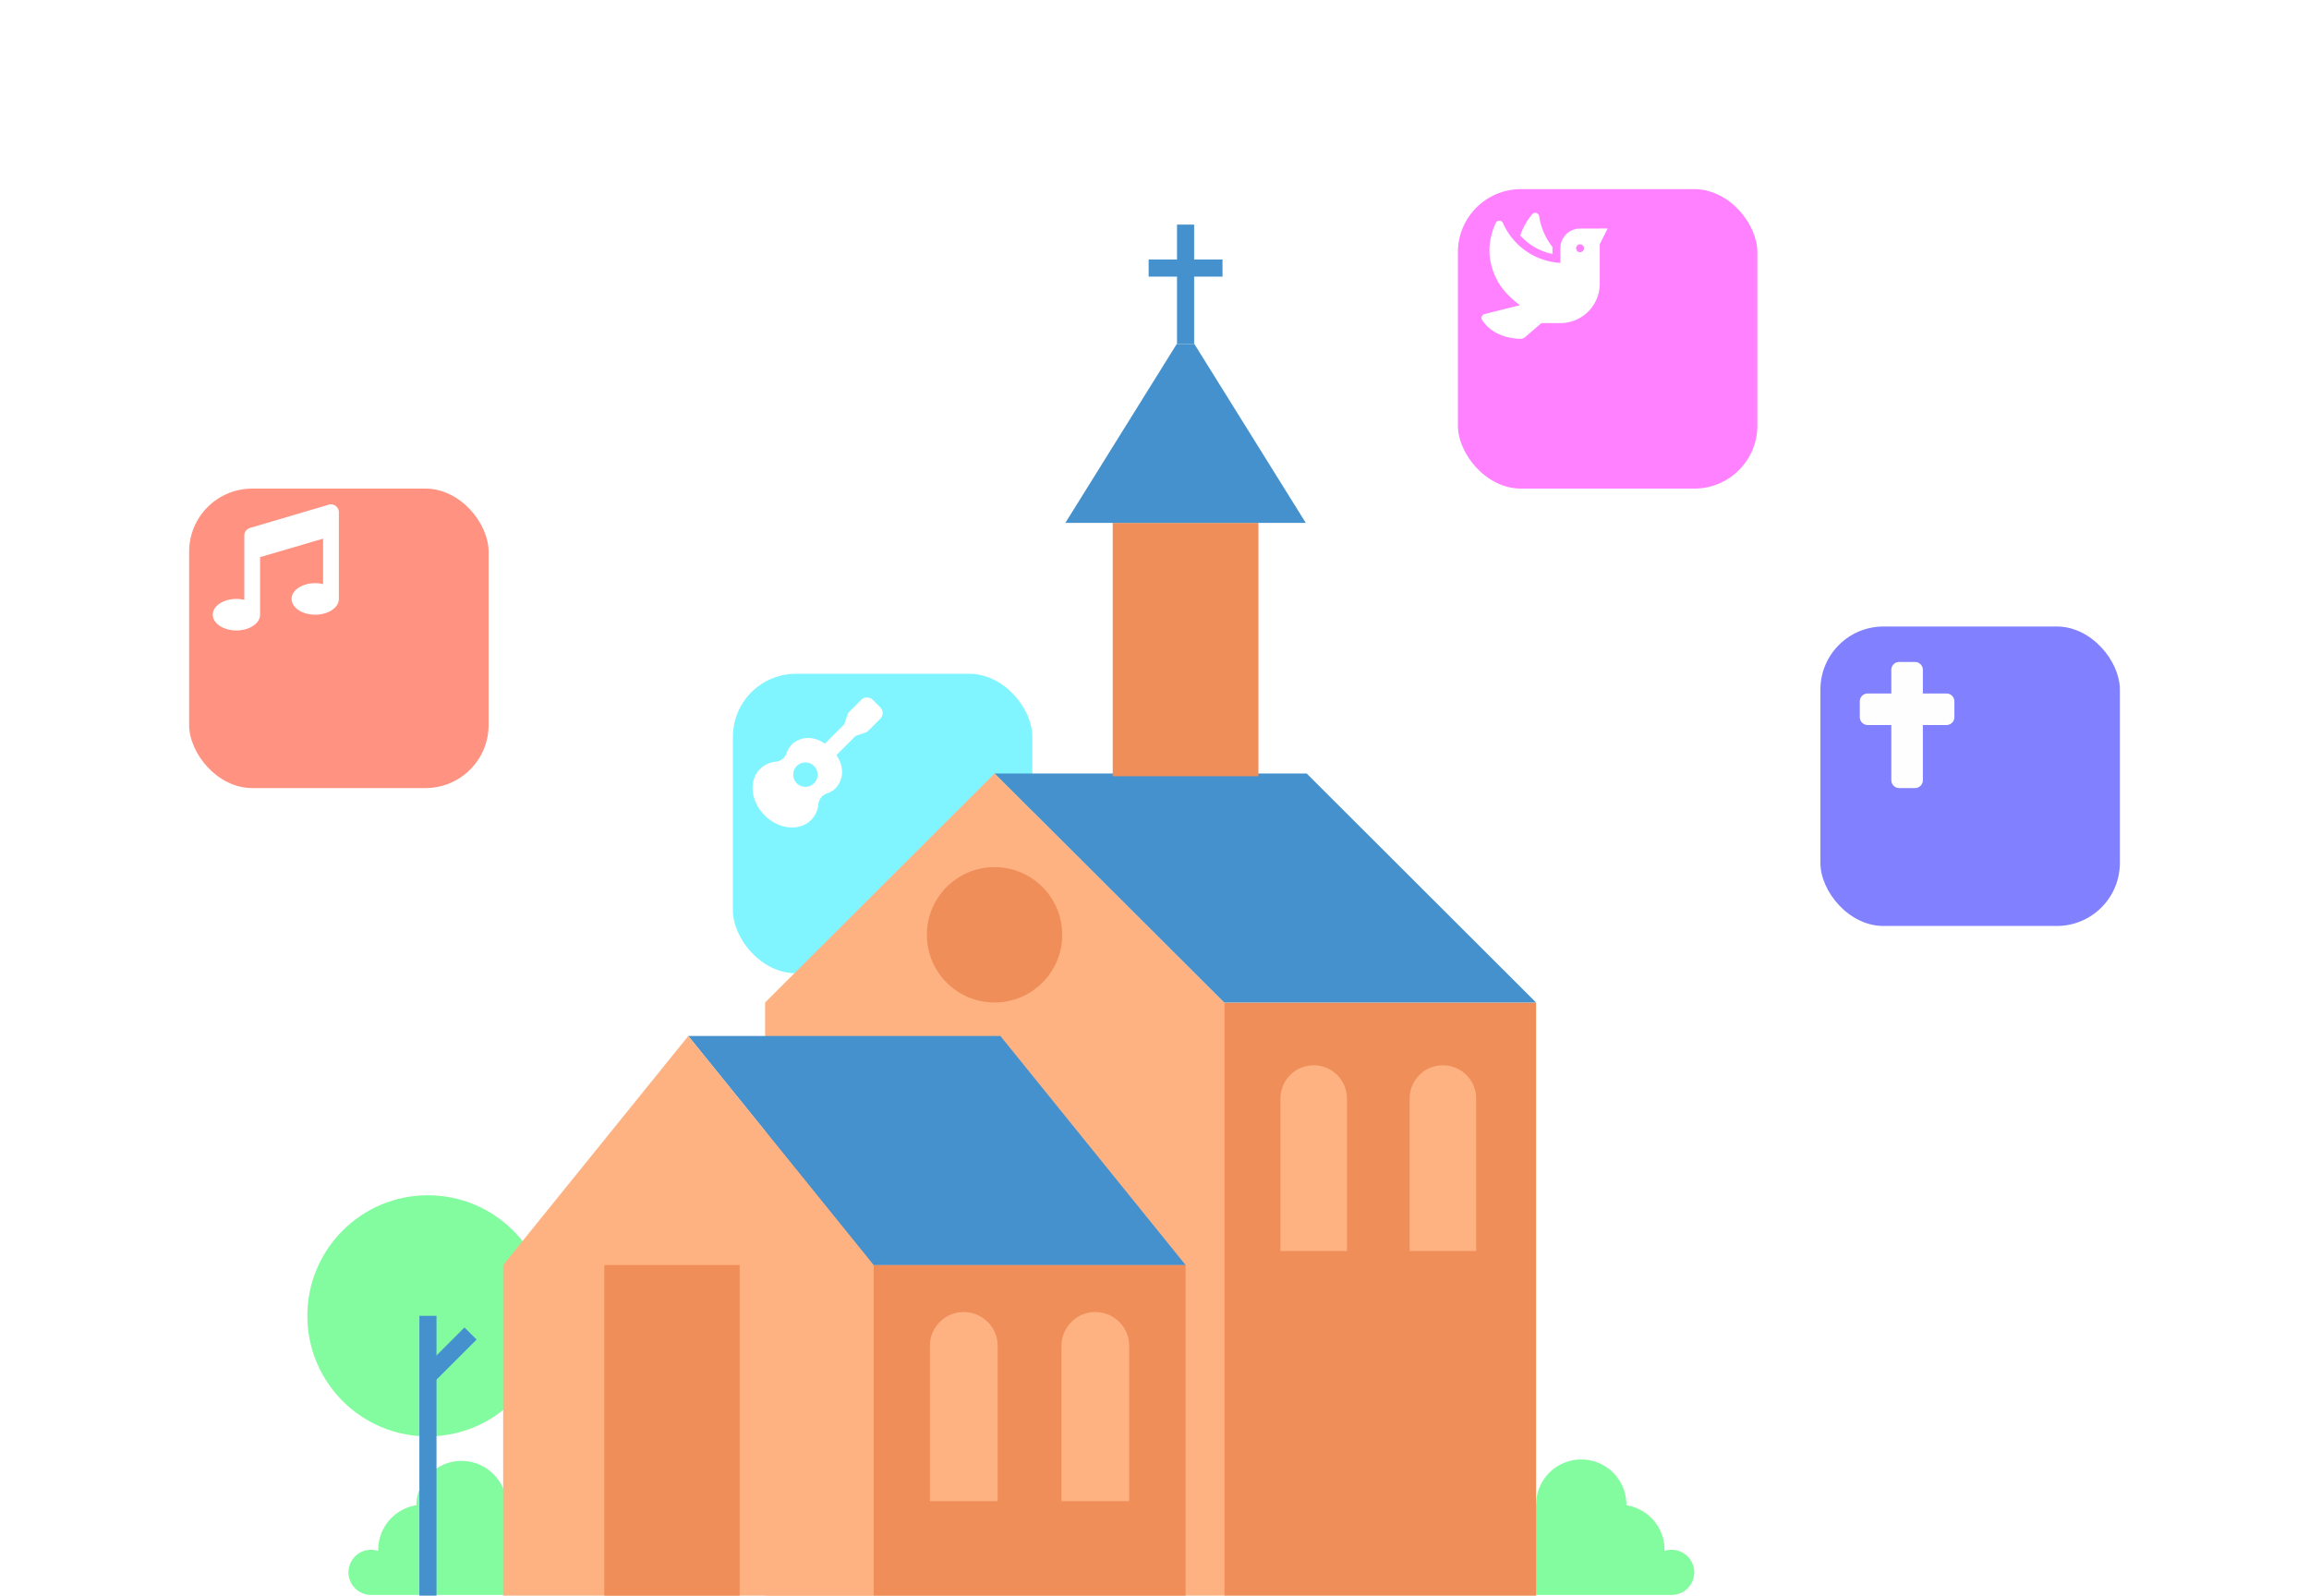 <svg xmlns="http://www.w3.org/2000/svg" xmlns:xlink="http://www.w3.org/1999/xlink" width="586" height="404.966" viewBox="0 0 586 404.966"><defs><filter id="a" x="138" y="123" width="172" height="172" filterUnits="userSpaceOnUse"><feOffset dx="16" dy="16" input="SourceAlpha"/><feGaussianBlur stdDeviation="16" result="b"/><feFlood flood-color="#24bcc9" flood-opacity="0.561"/><feComposite operator="in" in2="b"/><feComposite in="SourceGraphic"/></filter><filter id="c" x="0" y="76" width="172" height="172" filterUnits="userSpaceOnUse"><feOffset dx="16" dy="16" input="SourceAlpha"/><feGaussianBlur stdDeviation="16" result="d"/><feFlood flood-color="#ff9281" flood-opacity="0.561"/><feComposite operator="in" in2="d"/><feComposite in="SourceGraphic"/></filter><filter id="e" x="322" y="0" width="172" height="172" filterUnits="userSpaceOnUse"><feOffset dx="16" dy="16" input="SourceAlpha"/><feGaussianBlur stdDeviation="16" result="f"/><feFlood flood-color="#f45bf4" flood-opacity="0.561"/><feComposite operator="in" in2="f"/><feComposite in="SourceGraphic"/></filter><filter id="g" x="414" y="111" width="172" height="172" filterUnits="userSpaceOnUse"><feOffset dx="16" dy="16" input="SourceAlpha"/><feGaussianBlur stdDeviation="16" result="h"/><feFlood flood-color="#6464ed" flood-opacity="0.561"/><feComposite operator="in" in2="h"/><feComposite in="SourceGraphic"/></filter></defs><g transform="translate(-705 -166)"><g transform="translate(0 13)"><g transform="matrix(1, 0, 0, 1, 705, 153)" filter="url(#a)"><rect width="76" height="76" rx="16" transform="translate(170 155)" fill="#81f5ff"/></g><g transform="translate(783 210)"><g transform="translate(0)"><path d="M48.9,273.932a11.472,11.472,0,0,0-22.932,0v.155a11.448,11.448,0,0,0-9.669,11.3v.3a5.73,5.73,0,1,0-1.815,11.162H48.9a11.46,11.46,0,0,0,0-22.92Z" transform="translate(1.694 50.924)" fill="#83fca0"/><path d="M263.084,273.99a11.46,11.46,0,0,1,22.92,0v.155a11.46,11.46,0,0,1,9.681,11.3,2.735,2.735,0,0,1,0,.3A5.73,5.73,0,1,1,297.5,296.91H263.12a11.46,11.46,0,0,1,0-22.92Z" transform="translate(48.759 50.865)" fill="#83fca0"/><circle cx="30.596" cy="30.596" r="30.596" transform="translate(0 246.342)" fill="#83fca0"/><rect width="79.205" height="150.532" transform="translate(311.843 347.966) rotate(180)" fill="#ef8e59"/><path d="M146.1,116.69h79.205l58.231,58.124H204.331Z" transform="translate(28.307 22.609)" fill="#4591cd"/><path d="M97.32,174.814l58.231-58.124,58.231,58.124V325.346H97.32Z" transform="translate(18.856 22.609)" fill="#feb282"/><rect width="79.205" height="83.909" transform="translate(222.885 347.954) rotate(180)" fill="#ef8e59"/><path d="M80.99,172.5H160.2l47,58.124H127.988Z" transform="translate(15.692 33.422)" fill="#4591cd"/><path d="M41.63,230.624,88.616,172.5l47,58.124v83.909H41.63Z" transform="translate(8.066 33.422)" fill="#feb282"/><rect width="36.982" height="64.295" transform="translate(241.376 140.003) rotate(180)" fill="#ef8e59"/><rect width="4.345" height="30.285" transform="translate(225.058 30.285) rotate(180)" fill="#4591cd"/><rect width="4.345" height="18.742" transform="translate(232.256 8.858) rotate(90)" fill="#4591cd"/><path d="M193.883,25.37l28.292,45.422H161.15L189.43,25.37Z" transform="translate(31.223 4.915)" fill="#4591cd"/><rect width="34.356" height="83.909" transform="translate(109.718 347.954) rotate(180)" fill="#ef8e59"/><path d="M.012,0H17.19V39.394a8.6,8.6,0,0,1-8.6,8.6h0a8.6,8.6,0,0,1-8.6-8.6V0Z" transform="translate(175.183 323.972) rotate(180)" fill="#feb282"/><path d="M.012,0H17.19V39.394a8.6,8.6,0,0,1-8.6,8.6h0A8.6,8.6,0,0,1,0,39.394V0Z" transform="translate(208.584 323.972) rotate(180)" fill="#feb282"/><path d="M.012,0H16.88V38.689a8.44,8.44,0,0,1-8.44,8.44h0A8.44,8.44,0,0,1,0,38.689V0Z" transform="translate(263.843 260.488) rotate(180)" fill="#feb282"/><path d="M.012,0H16.88V38.689a8.44,8.44,0,0,1-8.44,8.44h0A8.44,8.44,0,0,1,0,38.689V0Z" transform="translate(296.635 260.488) rotate(180)" fill="#feb282"/><circle cx="17.178" cy="17.178" r="17.178" transform="translate(157.229 163.066)" fill="#ef8e59"/><rect width="4.345" height="71.016" transform="translate(32.78 347.954) rotate(180)" fill="#4591cd"/><rect width="4.345" height="14.588" transform="translate(32.638 293.273) rotate(-135)" fill="#4591cd"/></g></g><g transform="matrix(1, 0, 0, 1, 705, 153)" filter="url(#c)"><rect width="76" height="76" rx="16" transform="translate(32 108)" fill="#ff9281"/></g><g transform="matrix(1, 0, 0, 1, 705, 153)" filter="url(#e)"><rect width="76" height="76" rx="16" transform="translate(354 32)" fill="#ff81ff"/></g><g transform="matrix(1, 0, 0, 1, 705, 153)" filter="url(#g)"><rect width="76" height="76" rx="16" transform="translate(446 143)" fill="#8181ff"/></g><path d="M32.4,2.509,30.486.6a2.063,2.063,0,0,0-2.917,0L24.585,3.585a2.265,2.265,0,0,0-.55.889l-.784,2.353-4.915,4.915a7.275,7.275,0,0,0-2.585-1.234,6.084,6.084,0,0,0-5.793,1.418,5.314,5.314,0,0,0-1.3,2.157,3.261,3.261,0,0,1-2.717,2.221A6.459,6.459,0,0,0,1.9,18.139c-2.942,2.933-2.413,8.219,1.163,11.793s8.858,4.1,11.794,1.165a6.463,6.463,0,0,0,1.834-4.042,3.268,3.268,0,0,1,2.219-2.716,5.324,5.324,0,0,0,2.158-1.305,6.079,6.079,0,0,0,1.418-5.785,7.264,7.264,0,0,0-1.235-2.591l4.914-4.914,2.351-.784a2.265,2.265,0,0,0,.889-.55l2.986-2.986a2.063,2.063,0,0,0,0-2.915ZM13.4,22.684A3.094,3.094,0,1,1,16.5,19.59,3.094,3.094,0,0,1,13.4,22.684Z" transform="translate(896.003 330.005)" fill="#fff"/><path d="M17.984,10.5V8.739A16.929,16.929,0,0,1,14.6.914,1,1,0,0,0,12.865.395,16.854,16.854,0,0,0,9.809,5.8,15.018,15.018,0,0,0,17.984,10.5Zm7-6.45a5,5,0,0,0-5,5.007v3.713A16.974,16.974,0,0,1,5.422,2.657,1,1,0,0,0,3.609,2.6,16.871,16.871,0,0,0,1.985,9.833,16.357,16.357,0,0,0,7.3,21.452,25.532,25.532,0,0,0,9.734,23.5L.741,25.752a1.006,1.006,0,0,0-.594,1.525c1.087,1.681,3.775,4.531,9.575,4.769a2.01,2.01,0,0,0,1.381-.494l4.075-3.506h4.806a9.992,9.992,0,0,0,10-9.994V8.045l2-4Zm0,6.007a1,1,0,1,1,1-1A1,1,0,0,1,24.984,10.052Z" transform="translate(1081.016 206.952)" fill="#fff"/><path d="M29.4.122,9.4,6.028A2,2,0,0,0,8,7.935V24.274a8.687,8.687,0,0,0-2-.245c-3.313,0-6,1.791-6,4s2.688,4,6,4,6-1.791,6-4V13.423L28,8.736V20.274a8.65,8.65,0,0,0-2-.246c-3.312,0-6,1.791-6,4s2.687,4,6,4,6-1.791,6-4v-22A2,2,0,0,0,29.4.122Z" transform="translate(759 280.97)" fill="#fff"/><path d="M22,8H16V2a2,2,0,0,0-2-2H10A2,2,0,0,0,8,2V8H2a2,2,0,0,0-2,2v4a2,2,0,0,0,2,2H8V30a2,2,0,0,0,2,2h4a2,2,0,0,0,2-2V16h6a2,2,0,0,0,2-2V10A2,2,0,0,0,22,8Z" transform="translate(1177 321)" fill="#fffefe"/></g></g></svg>